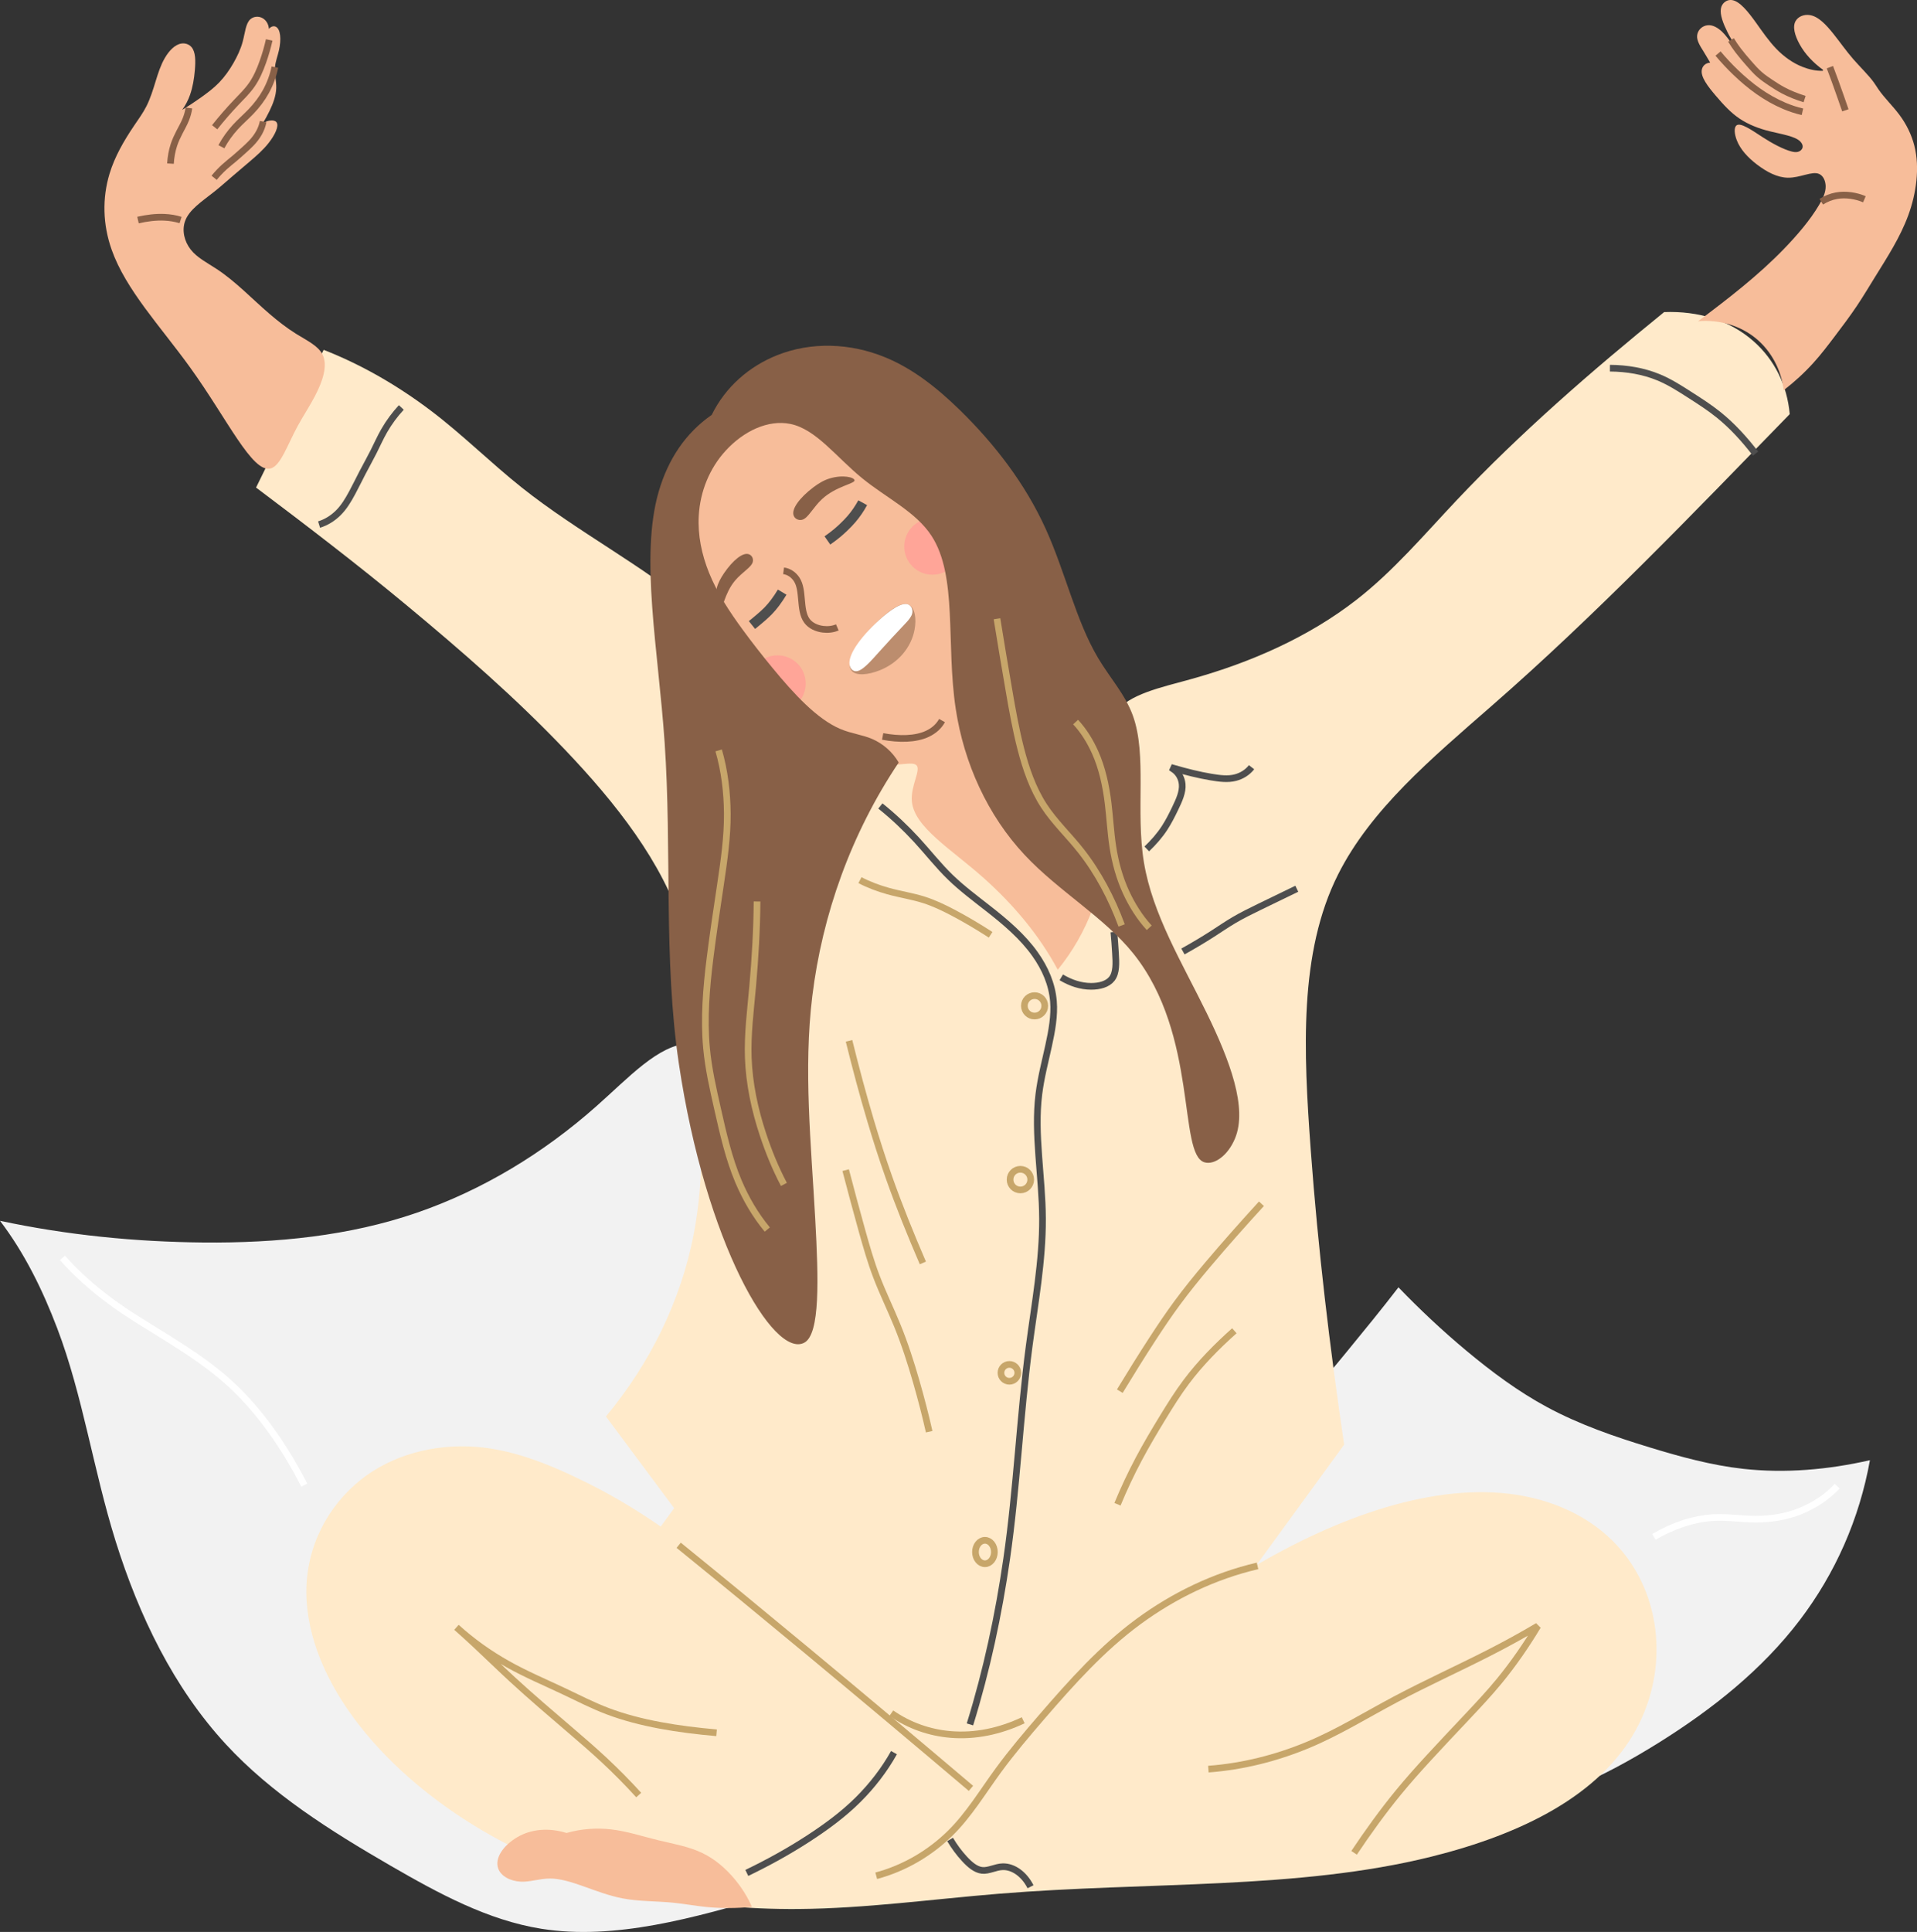 <?xml version="1.0" encoding="UTF-8"?><svg xmlns="http://www.w3.org/2000/svg" xmlns:xlink="http://www.w3.org/1999/xlink" height="2313.5" preserveAspectRatio="xMidYMid meet" version="1.0" viewBox="0.0 0.0 2296.1 2313.5" width="2296.1" zoomAndPan="magnify"><rect x="0.0" y="0.0" width="2296.1" height="2313.5" fill="#333333" stroke="none"/><defs><clipPath id="a"><path d="M 0 1249 L 1429 1249 L 1429 2313.52 L 0 2313.52 Z M 0 1249"/></clipPath><clipPath id="b"><path d="M 2032 0 L 2296.148 0 L 2296.148 468 L 2032 468 Z M 2032 0"/></clipPath></defs><g><g id="change1_1"><path d="M 1371.707 1737.609 C 1423.418 1746.68 1474.602 1737.328 1516.633 1712.32 C 1554.102 1690.02 1583.688 1654.641 1613.023 1618.809 C 1633.949 1593.262 1654.891 1567.75 1675.02 1541.562 C 1700.715 1568.25 1727.676 1593.539 1756.062 1617.219 C 1786.609 1642.691 1818.473 1666.441 1853.223 1685.121 C 1891.766 1705.852 1933.59 1720.34 1975.996 1733.27 C 2012.902 1744.531 2050 1754.719 2088.023 1758.922 C 2137.996 1764.441 2189.316 1760.07 2239.719 1748.57 C 2227.023 1819.262 2198.098 1884.25 2155.871 1939.852 C 2110.844 1999.102 2051.445 2046.492 1986.863 2086.82 C 1920.812 2128.082 1850.68 2160.91 1776.371 2172.82 C 1699.191 2185.191 1620.293 2174.832 1552.398 2140.059 C 1477.293 2101.59 1419.691 2035.262 1387.91 1955.539 C 1360.777 1887.488 1353.84 1812.281 1371.707 1737.609" fill="#f2f2f2"/></g><g clip-path="url(#a)" id="change1_2"><path d="M 467.641 2234.051 C 395.473 2192.281 325.164 2147.949 270.473 2088.66 C 208.234 2021.191 166.668 1935.602 138.441 1845.391 C 111.77 1760.148 99.219 1671.262 68.562 1590.68 C 51.156 1544.922 29.543 1500.699 0 1461.898 C 80.406 1479.031 161.988 1487.129 243.672 1487.871 C 331.188 1488.672 418.301 1480.129 499.086 1452.301 C 577.734 1425.211 650.445 1381.172 713.793 1325.16 C 753.27 1290.262 788.371 1251.199 825.258 1249.488 C 884.48 1246.738 943.18 1342.309 1025.969 1415.398 C 1092.281 1473.941 1172.719 1516.57 1240.602 1574.039 C 1314.801 1636.871 1374.102 1716.012 1404.602 1805.969 C 1428.91 1877.66 1436.301 1955.449 1420.09 2032.449 C 1353.66 2086.941 1281.559 2133.012 1204.281 2169.43 C 1115.59 2211.219 1021.48 2240.75 926.496 2268.82 C 831.164 2296.988 735.844 2323.641 648.465 2309.699 C 584.566 2299.5 525.82 2267.719 467.641 2234.051" fill="#f2f2f2"/></g><g id="change2_2"><path d="M 1032.512 459.328 C 1004.012 452.855 975.863 445.98 948.969 449.531 C 919.477 453.426 892.32 469.73 869.977 491.559 C 848.707 512.352 832.352 537.742 824.148 565.961 C 815.176 596.84 816.027 630.27 820.445 663.555 C 824 690.352 829.754 716.82 836.34 743.172 C 843.848 773.223 852.176 803.047 862.602 832.148 C 872.324 859.301 883.691 885.848 897.141 911.34 C 909.711 935.172 924.023 958.074 937.852 981.277 C 951.613 1004.363 964.867 1027.734 979.91 1049.984 C 997.82 1076.465 1018.363 1101.293 1037.402 1127.164 C 1054.504 1150.398 1070.492 1174.418 1087.012 1198.078 C 1102.504 1220.238 1118.473 1241.758 1138.48 1258.637 C 1157.484 1274.668 1179.539 1286.238 1201.734 1285.188 C 1231.891 1283.77 1260.484 1258.816 1288.453 1231.867 C 1312.09 1209.098 1334.605 1185.539 1347.297 1157.262 C 1360.945 1126.887 1363.328 1091.863 1361.449 1056.664 C 1359.754 1024.824 1354.492 993.215 1352.488 961.297 C 1350.461 928.996 1352.109 896.434 1340.082 869.898 C 1327.914 843.078 1301.914 822.777 1284.121 796.746 C 1265.355 769.27 1255.594 735.633 1244.066 702.762 C 1232.129 668.746 1218.129 635.574 1198.777 605.914 C 1181.891 579.996 1160.512 557.195 1139.414 534.031 C 1115.141 507.379 1090.062 480.547 1065.871 468.996 C 1054.652 463.648 1043.684 461.711 1032.512 459.328" fill="#f7bd9a"/></g><g id="change3_1"><path d="M 897.52 818.531 C 897.492 799.84 912.562 784.73 931.297 784.762 C 949.977 784.781 965.066 799.852 965.066 818.531 C 965.066 837.211 949.977 852.281 931.297 852.301 C 912.562 852.32 897.492 837.219 897.52 818.531" fill="#ffa598"/></g><g id="change3_2"><path d="M 1083.082 654.445 C 1083.062 635.75 1098.133 620.652 1116.855 620.672 C 1135.543 620.691 1150.633 635.762 1150.633 654.445 C 1150.633 673.121 1135.543 688.199 1116.855 688.219 C 1098.133 688.242 1083.062 673.129 1083.082 654.445" fill="#ffa598"/></g><g id="change4_1"><path d="M 834.434 731.246 C 769.918 677.023 692.062 637.148 625.16 584.004 C 587.82 554.336 553.926 520.367 515.949 491.684 C 476.797 462.105 433.863 437 387.664 418.93 L 306.695 583.836 C 367.574 629.652 428.066 675.867 486.699 724.527 C 552.766 779.355 617.289 835.473 676.266 897.309 C 737.977 962 793.504 1032.645 817.594 1109.605 C 833.227 1159.535 835.281 1211.676 837.672 1264.305 C 840.977 1337.195 844.344 1409.773 830.676 1479.254 C 815.203 1557.922 778.945 1632.141 725.75 1696.211 L 807.484 1806.023 L 791.402 1828.062 C 763.828 1808.961 735.223 1791.723 705.301 1776.754 C 658.367 1753.273 610.316 1733.582 560.648 1732.051 C 510.582 1730.523 461.105 1745.801 425.051 1777.961 C 386.656 1812.203 363.898 1861.73 367.273 1917.09 C 373.773 2023.73 470.48 2136.332 603.09 2206.129 C 710.172 2262.488 831.965 2287.09 956.961 2286.02 C 1036.445 2285.332 1115.867 2274.34 1195.766 2267.789 C 1375.086 2253.102 1554.801 2263.109 1714.68 2223.27 C 1823.242 2196.219 1917.039 2149.602 1959.832 2070.672 C 1995.59 2004.723 1991.895 1923.43 1948.629 1864.902 C 1920.512 1826.863 1877.191 1801.543 1825.426 1791.562 C 1730.449 1773.242 1614.836 1809.934 1504.891 1874.203 L 1609.969 1729.934 C 1592.637 1612.711 1578.668 1495.523 1569.988 1377.555 C 1561.281 1258.895 1555.602 1140.766 1602.695 1047.164 C 1641.82 969.363 1714.258 908.527 1786.262 845.637 C 1911.672 736.125 2027.285 615.488 2143.66 495.93 C 2140.559 460.977 2125.199 430.609 2100.445 408.738 C 2072.094 383.672 2034.348 372.164 1993.238 373.715 C 1906.164 444.352 1820.207 519.117 1745.176 598.539 C 1705.473 640.582 1668.98 683.836 1624.582 718.359 C 1567.371 762.824 1498.5 793.258 1426.43 813.285 C 1389.578 823.543 1352.637 831.027 1335.316 853.633 C 1310.785 885.672 1329.148 947.246 1325.613 1008.305 C 1322.457 1062.715 1303.094 1116.965 1266.926 1161.242 C 1244.547 1119.484 1213.484 1083.004 1178.887 1052.004 C 1139.926 1017.094 1095.156 990.895 1092.215 959.832 C 1090.477 941.312 1102.977 922.824 1097.945 916.68 C 1093.137 910.801 1073.355 918.652 1051.547 915.195 C 991.09 905.594 923.789 806.34 834.434 731.246" fill="#ffeaca"/></g><path d="M 12711.484 11431.606 C 12824.688 11363.911 12946.094 11323.989 13068.789 11323.794 C 13169.883 11323.598 13266.211 11349.302 13317.188 11414.419 C 13373.398 11486.294 13368.203 11601.606 13360.781 11720.513 C 13355.508 11805.513 13350.117 11890.2 13341.484 11975.005" fill="none" stroke="#4e4e4e" stroke-width="80" transform="matrix(.1 0 0 -.1 0 2313.52)"/><g id="change5_1"><path d="M 852.457 496.793 C 820.977 518.723 800.273 549.941 789.031 588.453 C 766.234 666.566 788.496 778.227 796.082 889.277 C 804.902 1018.449 794.484 1148.395 813.082 1273.574 C 845.031 1488.652 926.809 1627.781 963.449 1607.801 C 982.465 1597.422 980.379 1531.352 976.477 1460.254 C 971.543 1370.273 962.211 1280.453 972.926 1193.023 C 984.914 1095.164 1019.387 998.203 1076.426 913.078 C 1068.965 900.344 1057.746 890.645 1044.898 885.012 C 1033.137 879.848 1019.855 878.574 1006.578 872.957 C 978.664 861.156 950.98 831.059 925.074 799.594 C 912.832 784.734 900.965 769.594 889.582 754.055 C 873.754 732.461 859.086 710.25 849.277 685.938 C 840.445 664.055 835.652 640.805 836.934 617.766 C 838.559 588.508 849.855 560.785 869.133 539.719 C 890.625 516.223 919.996 502.191 946.777 507.684 C 977.469 513.969 1001.438 547.254 1032.887 572.855 C 1061.926 596.488 1096.977 612.848 1115.746 641.691 C 1147.086 689.875 1132.996 770.75 1144.668 848.398 C 1154.465 913.66 1182.812 976.402 1227.504 1024.012 C 1268.453 1067.637 1322.781 1098.496 1357.645 1142.109 C 1435.586 1239.602 1410.723 1382.375 1442.68 1391.863 C 1454.293 1395.324 1470.672 1383.992 1479.27 1363.234 C 1494.367 1326.793 1473.254 1270.223 1445.332 1213.113 C 1415.816 1152.723 1380.371 1094.848 1370.148 1032.691 C 1359.973 970.945 1374.156 904.152 1356.852 856.785 C 1347.586 831.41 1329.477 811.816 1315.41 788.215 C 1288.598 743.246 1276.176 685.355 1252.332 632.93 C 1228.039 579.57 1191.777 532.125 1149.578 490.941 C 1122.586 464.605 1093.387 441.414 1059.996 427.77 C 1018.066 410.629 971.367 409.109 930.547 425.465 C 897.578 438.691 869.188 462.879 852.457 496.793" fill="#886047"/></g><g id="change2_3"><path d="M 324.09 560.992 C 302.09 566.652 272.703 502.41 227.66 439.957 C 192.461 391.16 150.715 347.117 133.715 298.977 C 122.988 268.617 122.402 237.16 131.18 208.105 C 137.375 187.613 148.336 168.625 160.695 150.367 C 165.855 142.738 171.289 135.309 175.402 127.172 C 180.156 117.77 183.281 107.469 186.438 97.219 C 189.41 87.551 192.449 78.02 197.395 69.504 C 202.602 60.539 209.688 53.277 217.262 52.137 C 221.863 51.445 226.359 52.98 229.344 56.387 C 234.375 62.145 234.34 72.91 233.398 84.031 C 232.539 94.277 230.867 104.285 227.574 113.73 C 225.34 120.137 222.168 126.074 218.242 131.578 C 225.848 126.891 233.316 122.008 240.586 116.828 C 248.355 111.281 255.992 105.566 262.539 98.754 C 269.176 91.844 274.766 83.945 279.57 75.57 C 284.285 67.367 288.32 58.738 290.742 49.699 C 293.621 38.934 294.258 27.953 299.938 23 C 303.512 19.875 308.691 19.215 313.074 21.043 C 318.012 23.113 321.695 28.195 322.086 34.613 C 324.469 31.781 327.66 30.715 330.297 31.98 C 336.039 34.766 337.152 46.957 334.055 60.539 C 332.539 67.184 329.965 73.617 329.387 80.258 C 328.664 88.52 331.113 97.051 330.863 105.496 C 330.582 114.828 327.117 124.004 322.828 132.844 C 320.348 137.953 317.645 142.965 314.559 147.766 C 317.898 145.613 321.57 144.289 325.082 144.203 C 327.547 144.148 329.953 144.711 331.18 146.359 C 334.398 150.68 329.695 161.234 321.512 171.539 C 315.176 179.52 307.453 186.332 299.527 193.074 C 292.418 199.125 285.293 205.137 278.203 211.219 C 271.07 217.312 264.102 223.605 256.773 229.43 C 242.027 241.156 226.406 251.094 221.605 264.984 C 217.77 276.09 220.699 288.941 228.391 298.797 C 236.004 308.562 248.133 314.66 259.598 322.188 C 270.977 329.664 281.441 338.543 291.641 347.68 C 302.145 357.109 312.344 366.891 323.047 376.055 C 333.062 384.641 343.461 392.777 354.617 399.715 C 367.375 407.656 380.902 413.906 386.199 424.363 C 392.895 437.566 386.625 456.398 377.078 474.586 C 370.809 486.535 363.309 497.793 356.812 509.688 C 344.094 532.957 336.188 557.867 324.09 560.992" fill="#f7bd9a"/></g><g clip-path="url(#b)" id="change2_1"><path d="M 2033.941 384.637 C 2070.262 357.414 2105.762 330.02 2136.531 298.27 C 2152.527 281.777 2168.227 263.426 2178.855 245.359 C 2183.312 237.766 2186.859 230.441 2186.691 222.961 C 2186.562 216.602 2183.895 210.668 2179.055 208.383 C 2170.652 204.426 2156.402 213.012 2141.555 212.812 C 2128.695 212.656 2116.023 205.828 2104.555 197.113 C 2093.809 188.953 2084.543 179.102 2080.227 167.906 C 2077.273 160.254 2076.75 152.648 2079.887 150.176 C 2084.598 146.457 2097.09 155.047 2111.48 164.457 C 2122.508 171.652 2136.09 178.906 2145.801 181.387 C 2148.68 182.125 2151.164 182.438 2153.594 181.801 C 2156.273 181.09 2158.461 179.133 2159.016 176.746 C 2159.582 174.277 2158.504 171.523 2156.035 169.184 C 2149.562 163.023 2134.543 160.863 2119.672 157.188 C 2106.781 153.996 2094.305 149.254 2083.504 142 C 2072.832 134.836 2063.961 125.012 2055.402 114.992 C 2045.48 103.383 2036.695 92.043 2038.398 83.398 C 2039.32 78.656 2043.098 75.379 2048.391 74.996 C 2045.582 70.469 2043.082 65.754 2040.203 61.258 C 2036.156 54.883 2032.309 48.668 2032.734 42.863 C 2033.219 36.133 2038.754 30.711 2045.75 30.172 C 2051.516 29.746 2057.461 33.125 2062.555 37.922 C 2067.281 42.352 2070.875 47.898 2074.988 53.125 C 2079.332 58.629 2083.902 64.039 2089.027 68.879 C 2081.477 59.168 2074.465 49.277 2069.016 38.336 C 2063.977 28.215 2059.918 17.695 2061.223 10.273 C 2061.762 7.152 2063.211 4.711 2065.281 2.906 C 2067.852 0.664 2071.285 -0.5 2075.004 0.184 C 2084.043 1.844 2093.867 14.02 2103.262 27.164 C 2111.039 38.062 2118.562 49.094 2127.73 58.586 C 2136.672 67.828 2147.418 75.578 2159.043 80.105 C 2166.762 83.113 2174.855 85.016 2183.258 84.816 L 2183.652 83.711 C 2171.871 75.137 2162.051 64.961 2155.395 52.797 C 2149.801 42.562 2146.652 31.934 2150.852 24.949 C 2154.004 19.742 2160.633 17.043 2167.543 18.039 C 2177.906 19.527 2187.285 29.605 2196.215 40.816 C 2204.062 50.652 2211.23 60.988 2219.465 70.48 C 2228.062 80.43 2238.086 89.898 2244.387 98.684 C 2246.457 101.566 2248.121 104.359 2250.051 107.145 C 2257.203 117.488 2267.18 126.914 2275.172 137.672 C 2283.363 148.699 2289.52 161.148 2292.898 174.336 C 2296.363 187.918 2296.844 202.195 2295.383 216.359 C 2293.922 230.453 2290.602 244.309 2285.719 257.633 C 2280.863 270.891 2274.531 283.578 2267.523 295.914 C 2260.68 307.992 2253.242 319.715 2245.918 331.539 C 2238.793 343.078 2231.84 354.719 2224.305 365.988 C 2215.871 378.562 2206.762 390.684 2197.59 402.773 C 2189.375 413.605 2181.184 424.422 2172.07 434.469 C 2161.27 446.406 2149.293 457.363 2136.461 467.27 C 2134.969 455.035 2131.293 443.383 2125.559 432.723 C 2119.883 422.176 2112.332 412.766 2103.094 405.203 C 2093.84 397.609 2083.094 392.016 2071.582 388.512 C 2059.504 384.848 2046.801 383.586 2033.941 384.637" fill="#f7bd9a"/></g><g id="change2_4"><path d="M 900.582 2283.52 C 895.496 2271.629 888.594 2260.781 880.5 2250.922 C 869.398 2237.391 856 2225.949 840.516 2218.629 C 824.5 2211.059 806.445 2208.031 788.609 2203.699 C 769.535 2199.059 750.883 2192.801 731.746 2190.66 C 714.059 2188.691 696.027 2189.988 678.598 2194.969 C 657.371 2188.469 636.422 2190.078 619.43 2200.109 C 602.84 2209.91 592.379 2225 596.672 2237.359 C 599.887 2246.629 611.105 2252.672 623.84 2253.289 C 634.934 2253.832 646.188 2249.52 658.82 2249.52 C 683.863 2249.531 713.594 2267.172 745.719 2273.309 C 765.414 2277.082 786.113 2276.441 806.547 2278.5 C 819.828 2279.832 832.965 2282.34 846.277 2283.629 C 864.203 2285.379 882.453 2285.199 900.582 2283.52" fill="#f7bd9a"/></g><g id="change5_2"><path d="M 897.062 663.734 C 889.742 660.945 877.512 671.227 867.121 686.504 C 863.293 692.129 860.039 698.102 858.438 704.449 C 854.648 719.484 858.484 731.527 861.758 731.609 C 865.512 731.699 867.137 710.969 880.527 695.102 C 884.414 690.5 889.168 686.523 893.863 682.457 C 897.668 679.164 901.266 675.887 901.809 672.129 C 902.32 668.578 900.461 664.988 897.062 663.734" fill="#886047"/></g><g id="change5_3"><path d="M 950.77 617.766 C 947.305 609.863 957.949 595.832 974.191 583.562 C 980.172 579.043 986.566 575.133 993.469 573.023 C 1009.801 568.035 1023.27 571.602 1023.531 575.199 C 1023.84 579.32 1001.109 582.246 984.387 597.848 C 979.527 602.375 975.426 607.828 971.199 613.215 C 967.781 617.582 964.383 621.727 960.27 622.531 C 956.395 623.281 952.34 621.438 950.77 617.766" fill="#886047"/></g><path d="M 9006.68 15650.708 C 9045.547 15681.919 9083.945 15713.481 9121.484 15746.216 C 9149.141 15770.317 9176.367 15794.888 9201.836 15821.098 C 9231.094 15851.294 9258.125 15883.598 9283.438 15917.192 C 9314.102 15957.895 9342.344 16000.513 9368.633 16044.302" fill="none" stroke="#4e4e4e" stroke-width="120" transform="matrix(.1 0 0 -.1 0 2313.52)"/><path d="M 9438.346 15869.882 C 9477.081 15897.008 9514.924 15925.213 9551.055 15955.39 C 9576.953 15977.084 9602.032 15999.782 9626.404 16023.187 C 9656.879 16052.285 9686.312 16082.499 9713.773 16114.5 C 9738.034 16142.816 9760.732 16172.584 9781.867 16203.394 C 9803.226 16234.613 9822.947 16266.799 9841.031 16299.991" fill="none" stroke="#4e4e4e" stroke-width="114.309" transform="matrix(.105 0 0 -.105 0 2313.52)"/><path d="M 9385.471 16299.981 C 9453.261 16290.782 9508.537 16248.915 9542.764 16196.094 C 9585.059 16130.994 9592.115 16043.011 9600.029 15955.613 C 9608.722 15859.794 9616.713 15766.003 9665.558 15700.318 C 9708.204 15642.898 9780.477 15609.412 9857.701 15600.017 C 9914.771 15593.195 9973.985 15598.497 10028.989 15622.198" fill="none" stroke="#886047" stroke-width="79.836" transform="matrix(.1 0 0 -.1 0 2313.52)"/><g id="change6_1"><path d="M 1088.809 724.281 C 1080.219 720.031 1066.289 729.98 1052.648 742.871 C 1026.359 767.73 1011.309 793.371 1020.289 803.441 C 1025.738 809.551 1039.762 808.121 1053.25 802.871 C 1075.441 794.219 1091.461 775.68 1095.461 753.82 C 1097.879 740.641 1095.801 728.18 1088.809 724.281" fill="#bc8d6e"/></g><g id="change7_1"><path d="M 1091.559 737.371 C 1092.441 735.57 1092.891 733.801 1092.859 732 C 1092.801 728.441 1090.969 725.141 1087.77 723.879 C 1080.012 720.852 1066.328 730.41 1052.648 742.871 C 1030.07 763.441 1013.84 786.129 1018.059 798.051 C 1019.16 801.16 1021.461 803.391 1024.422 803.77 C 1032.02 804.719 1042.469 792.301 1054.281 779.199 C 1063.84 768.59 1073.5 758.09 1083.359 747.75 C 1086.559 744.391 1089.801 740.891 1091.559 737.371" fill="#fff"/></g><path d="M 10572.109 14316.411 C 10770.391 14278.989 10966.992 14281.411 11109.492 14348.598 C 11183.984 14383.911 11243.711 14435.395 11283.203 14506.411" fill="none" stroke="#886047" stroke-width="80" transform="matrix(.1 0 0 -.1 0 2313.52)"/><path d="M 8607.891 14149.184 C 8679.062 13901.997 8709.57 13646.294 8711.328 13391.802 C 8713.242 13111.684 8672.5 12831.098 8630.898 12550.903 C 8586.758 12253.794 8541.211 11957.192 8504.062 11659.419 C 8459.258 11299.809 8429.844 10936.684 8462.305 10585.981 C 8485.195 10338.716 8540.195 10098.091 8594.805 9856.294 C 8661.836 9559.614 8728.789 9262.7 8844.336 8989.419 C 8932.266 8781.489 9045.703 8586.098 9190.195 8411.489" fill="none" stroke="#c7a66a" stroke-width="80" transform="matrix(.1 0 0 -.1 0 2313.52)"/><path d="M 9067.617 12340.083 C 9064.883 12001.489 9045.117 11662.895 9015.352 11326.216 C 8990.039 11039.419 8952.383 10754.614 8962.461 10470.513 C 8973.516 10158.403 9039.414 9848.989 9138.633 9549.419 C 9206.523 9344.419 9288.203 9143.794 9389.414 8951.919" fill="none" stroke="#c7a66a" stroke-width="80" transform="matrix(.1 0 0 -.1 0 2313.52)"/><path d="M 11941.484 15725.786 C 11987.383 15437.505 12036.797 15149.692 12086.016 14862.114 C 12125.703 14630.005 12167.383 14398.716 12225.703 14171.489 C 12288.086 13928.286 12370.508 13690.513 12503.789 13485.395 C 12629.219 13292.505 12800.508 13132.309 12946.094 12947.309 C 13152.617 12684.888 13315.195 12376.802 13434.492 12053.013" fill="none" stroke="#c7a66a" stroke-width="80" transform="matrix(.1 0 0 -.1 0 2313.52)"/><path d="M 12883.008 14488.598 C 12981.992 14382.309 13056.992 14258.716 13116.289 14127.309 C 13201.406 13938.403 13246.602 13727.388 13272.617 13515.903 C 13293.984 13342.114 13302.695 13166.997 13329.219 12994.302 C 13358.281 12805.395 13409.102 12619.614 13488.906 12447.388 C 13559.609 12295.005 13649.883 12150.708 13764.688 12024.888" fill="none" stroke="#c7a66a" stroke-width="80" transform="matrix(.1 0 0 -.1 0 2313.52)"/><path d="M 3412.214 15047.897 C 3490.133 15071.91 3558.865 15115.69 3615.417 15170.989 C 3678.129 15232.413 3724.519 15310.193 3767.394 15389.992 C 3804.805 15459.595 3839.223 15530.798 3875.66 15600.991 C 3914.602 15675.988 3956.364 15749.592 3994.332 15825.006 C 4032.822 15901.499 4067.449 15979.906 4110.045 16053.684 C 4160.89 16141.905 4222.07 16224.488 4291.811 16300.006" fill="none" stroke="#4e4e4e" stroke-width="71.272" transform="matrix(.112 0 0 -.112 0 2313.52)"/><path d="M 10544.883 13483.716 C 10699.805 13359.888 10843.984 13223.598 10977.891 13078.208 C 11114.688 12929.614 11238.984 12769.184 11383.281 12629.614 C 11522.5 12495.083 11678.789 12378.481 11832.383 12258.403 C 12044.414 12092.7 12248.789 11919.302 12397.695 11708.911 C 12516.992 11540.513 12601.719 11350.317 12618.086 11141.098 C 12644.609 10804.614 12491.719 10425.591 12442.891 10031.216 C 12383.516 9549.888 12484.492 9044.809 12486.719 8541.411 C 12488.906 8035.512 12395.195 7529.887 12327.695 7020.981 C 12215.117 6171.919 12179.688 5313.794 12057.891 4470.708 C 11960.781 3798.794 11818.906 3134.302 11617.617 2485.708" fill="none" stroke="#4e4e4e" stroke-width="80" transform="matrix(.1 0 0 -.1 0 2313.52)"/><path d="M 8944.961 707.192 C 9197.109 828.598 9441.719 963.091 9675.859 1114.888 C 9890.898 1254.419 10098.086 1405.395 10278.203 1584.692 C 10445.508 1751.216 10591.289 1939.419 10707.891 2147.505" fill="none" stroke="#4e4e4e" stroke-width="80" transform="matrix(.1 0 0 -.1 0 2313.52)"/><path d="M 11379.883 1107.817 C 11429.414 1023.989 11486.719 946.411 11551.797 875.708 C 11615.703 806.411 11685.703 745.786 11763.086 737.505 C 11842.109 729.106 11924.492 779.497 12010.703 781.489 C 12138.984 784.497 12267.109 690.981 12343.203 541.489" fill="none" stroke="#4e4e4e" stroke-width="80" transform="matrix(.1 0 0 -.1 0 2313.52)"/><path d="M 14168.789 11741.294 C 14289.805 11808.403 14408.906 11879.106 14525 11953.716 C 14610 12008.403 14693.008 12065.591 14779.883 12116.802 C 14877.695 12174.419 14980 12224.497 15082.5 12274.419 C 15232.305 12347.388 15382.305 12420.083 15532.5 12492.583" fill="none" stroke="#4e4e4e" stroke-width="80" transform="matrix(.1 0 0 -.1 0 2313.52)"/><path d="M 14990.586 13948.013 C 14940.703 13884.106 14871.406 13842.583 14796.719 13823.208 C 14706.211 13799.614 14606.406 13813.208 14506.992 13829.692 C 14355.391 13854.888 14206.602 13893.013 14057.305 13935.903 L 14052.891 13926.294 C 14117.109 13883.403 14153.086 13816.098 14159.688 13744.497 C 14168.398 13650.513 14122.188 13551.216 14074.297 13451.684 C 14036.602 13373.208 13997.305 13295.786 13950.195 13223.013 C 13890.117 13130.005 13816.406 13046.802 13735.508 12969.419" fill="none" stroke="#4e4e4e" stroke-width="80" transform="matrix(.1 0 0 -.1 0 2313.52)"/><path d="M 14948.009 14516.388 C 15105.194 14515.387 15259.801 14489.29 15399.69 14431.514 C 15503.803 14388.485 15599.207 14327.007 15695.187 14265.407 C 15784.704 14207.995 15873.797 14150.795 15956.79 14084.006 C 16084.389 13981.289 16197.514 13856.602 16299.989 13723.298" fill="none" stroke="#4e4e4e" stroke-width="62.146" transform="matrix(.129 0 0 -.129 0 2313.52)"/><path d="M 10300.195 12595.513 C 10407.5 12539.184 10521.484 12497.309 10637.383 12464.809 C 10780 12424.888 10927.812 12403.716 11067.812 12358.794 C 11185.781 12320.981 11298.594 12267.7 11409.297 12209.497 C 11564.883 12127.7 11716.914 12037.192 11865.391 11941.216" fill="none" stroke="#c7a66a" stroke-width="80" transform="matrix(.1 0 0 -.1 0 2313.52)"/><path d="M 8129.102 4630.903 C 8639.062 4216.489 9146.562 3799.106 9652.266 3379.419 C 10314.297 2829.809 10973.203 2276.216 11629.688 1719.809" fill="none" stroke="#c7a66a" stroke-width="80" transform="matrix(.1 0 0 -.1 0 2313.52)"/><path d="M 15061.914 4383.794 C 14540.586 4262.114 14059.492 4027.7 13637.383 3718.091 C 13203.203 3399.692 12836.602 2990.591 12477.305 2574.614 C 12297.383 2366.216 12119.102 2156.216 11956.992 1934.497 C 11768.203 1676.294 11603.281 1400.981 11381.484 1183.091 C 11139.805 945.591 10835.781 764.692 10495.117 673.208" fill="none" stroke="#c7a66a" stroke-width="80" transform="matrix(.1 0 0 -.1 0 2313.52)"/><path d="M 10676.016 2620.005 C 10890.117 2470.903 11133.281 2386.489 11384.609 2365.2 C 11678.594 2340.395 11975.703 2402.817 12255.586 2535.083" fill="none" stroke="#c7a66a" stroke-width="80" transform="matrix(.1 0 0 -.1 0 2313.52)"/><path d="M 7650.156 1639.809 C 7517.422 1785.903 7378.516 1925.981 7234.492 2060.591 C 7104.805 2181.684 6970.078 2297.387 6835.234 2413.091 C 6598.242 2616.216 6359.688 2818.598 6132.227 3028.481 C 5985.625 3163.716 5843.984 3302.505 5698.789 3437.895 C 5622.578 3508.911 5545.703 3579.106 5467.461 3647.895 C 5655.273 3477.583 5861.953 3330.903 6081.445 3207.583 C 6297.383 3086.411 6526.992 2989.614 6752.227 2883.286 C 6926.328 2801.098 7094.414 2713.598 7279.727 2643.403 C 7667.109 2496.684 8127.266 2425.005 8582.812 2385.317" fill="none" stroke="#c7a66a" stroke-width="80" transform="matrix(.1 0 0 -.1 0 2313.52)"/><path d="M 12808.385 1725.917 C 13172.986 1753.008 13527.696 1842.866 13860.415 1980.841 C 14182.69 2114.542 14482.905 2301.324 14794.495 2466.494 C 15119.114 2638.593 15455.211 2790.596 15782.105 2957.283 C 15957.788 3046.934 16130.507 3141.514 16299.985 3242.195 C 16177.314 3038.386 16041.993 2841.954 15892.402 2659.653 C 15784.483 2528.192 15668.292 2404.556 15551.687 2280.781 C 15414.987 2135.809 15277.908 1991.251 15143.207 1844.521 C 15033.289 1724.676 14925.301 1603.797 14821.897 1477.644 C 14655.59 1274.766 14500.208 1059.031 14352.892 838.885" fill="none" stroke="#c7a66a" stroke-width="70.59" transform="matrix(.113 0 0 -.113 0 2313.52)"/><path d="M 1688.426 16300.007 C 1683.944 16265.199 1674.165 16231.613 1661.36 16199.192 C 1645.789 16159.814 1624.165 16122.707 1604.549 16084.494 C 1585.486 16047.503 1567.704 16009.988 1554.723 15970.611 C 1537.116 15917.089 1527.075 15860.307 1523.67 15802.886" fill="none" stroke="#886047" stroke-width="59.604" transform="matrix(.134 0 0 -.134 0 2313.52)"/><path d="M 2319.674 16299.995 C 2305.338 16235.608 2286.861 16172.405 2264.863 16110.412 C 2239.909 16040.11 2210.391 15971.498 2168.311 15911.59 C 2130.09 15857.089 2081.645 15810.306 2035.003 15761.213 C 1970.362 15693.108 1908.313 15621.708 1849.644 15547.801" fill="none" stroke="#886047" stroke-width="57.684" transform="matrix(.139 0 0 -.139 0 2313.52)"/><path d="M 2403.116 16300.011 C 2387.955 16224.409 2360.638 16152.412 2324.139 16085.907 C 2289.842 16023.406 2245.82 15966.397 2196.534 15914.309 C 2151.683 15866.997 2101.625 15824.605 2057.86 15776.493 C 2010.691 15724.49 1968.7 15667.109 1935.548 15604.408" fill="none" stroke="#886047" stroke-width="58.582" transform="matrix(.137 0 0 -.137 0 2313.52)"/><path d="M 2369.852 16299.987 C 2363.074 16265.394 2350.604 16232.386 2334.056 16201.813 C 2315.454 16167.396 2291.13 16136.207 2264.049 16107.512 C 2241.632 16083.687 2217.338 16061.799 2192.956 16039.794 C 2166.168 16015.705 2139.439 15991.499 2111.888 15968.29 C 2081.784 15942.998 2050.712 15918.792 2021.606 15892.503 C 1988.187 15862.194 1956.91 15829.391 1928.361 15794.212" fill="none" stroke="#886047" stroke-width="60.09" transform="matrix(.133 0 0 -.133 0 2313.52)"/><path d="M 1716.581 16270.014 C 1666.883 16285.887 1615.664 16293.807 1563.419 16296.199 C 1480.766 16299.988 1395.535 16288.993 1311.702 16270.014" fill="none" stroke="#886047" stroke-width="63.612" transform="matrix(.126 0 0 -.126 0 2313.52)"/><path d="M 14915.796 16300.003 C 14934.904 16268.605 14955.612 16238.3 14977.807 16209.006 C 15007.101 16170.396 15038.893 16133.694 15070.909 16097.105 C 15100.006 16063.798 15129.301 16030.8 15162.299 16001.899 C 15193.108 15974.99 15227.088 15951.897 15261.405 15929.197 C 15294.796 15907.114 15328.411 15885.396 15363.906 15866.399 C 15422.102 15835.197 15485.6 15810.814 15550.109 15790.302" fill="none" stroke="#886047" stroke-width="57.466" transform="matrix(.139 0 0 -.139 0 2313.52)"/><path d="M 14911.409 16300.001 C 14960.19 16241.996 15011.696 16186.489 15066.494 16134.189 C 15127.109 16076.411 15190.789 16022.096 15259.095 15973.91 C 15330.806 15923.397 15407.398 15879.412 15487.793 15845.613 C 15538.504 15824.302 15590.492 15806.707 15644.212 15794.703" fill="none" stroke="#886047" stroke-width="58.118" transform="matrix(.138 0 0 -.138 0 2313.52)"/><path d="M 15998.293 16299.995 C 16014.104 16258.395 16029.486 16216.708 16044.697 16174.792 C 16075.004 16091.19 16104.396 16006.988 16133.503 15922.7" fill="none" stroke="#886047" stroke-width="58.556" transform="matrix(.137 0 0 -.137 0 2313.52)"/><path d="M 15922.693 15123.704 C 15963.71 15149.513 16008.308 15167.591 16054.897 15176.091 C 16096.994 15183.907 16140.2 15183.595 16182.808 15177.711 C 16223.001 15172.111 16262.312 15161.31 16300.004 15145.392" fill="none" stroke="#886047" stroke-width="58.214" transform="matrix(.137 0 0 -.137 0 2313.52)"/><path d="M 12269.414 11090.395 C 12269.297 11158.091 12323.906 11212.7 12391.719 11212.7 C 12459.297 11212.583 12513.906 11158.091 12513.906 11090.395 C 12513.906 11022.817 12459.297 10968.286 12391.719 10968.208 C 12323.906 10968.091 12269.297 11022.817 12269.414 11090.395 Z M 12269.414 11090.395" fill="none" stroke="#c7a66a" stroke-width="80" transform="matrix(.1 0 0 -.1 0 2313.52)"/><path d="M 12098.203 9009.419 C 12098.086 9077.895 12153.281 9133.208 12221.914 9133.091 C 12290.312 9133.013 12345.508 9077.817 12345.508 9009.419 C 12345.508 8940.981 12290.312 8885.903 12221.914 8885.786 C 12153.281 8885.708 12098.086 8940.981 12098.203 9009.419 Z M 12098.203 9009.419" fill="none" stroke="#c7a66a" stroke-width="80" transform="matrix(.1 0 0 -.1 0 2313.52)"/><path d="M 11988.984 6695.708 C 11988.984 6751.489 12033.984 6796.606 12090 6796.606 C 12145.781 6796.489 12190.898 6751.489 12190.898 6695.708 C 12190.898 6639.809 12145.781 6594.809 12090 6594.692 C 12033.984 6594.692 11988.984 6639.809 11988.984 6695.708 Z M 11988.984 6695.708" fill="none" stroke="#c7a66a" stroke-width="80" transform="matrix(.1 0 0 -.1 0 2313.52)"/><path d="M 11683.789 4550.005 C 11683.516 4627.7 11734.609 4690.395 11797.109 4690.395 C 11859.805 4690.395 11910.391 4627.7 11910.391 4550.005 C 11910.391 4472.309 11859.805 4409.497 11797.109 4409.497 C 11734.609 4409.614 11683.516 4472.309 11683.789 4550.005 Z M 11683.789 4550.005" fill="none" stroke="#c7a66a" stroke-width="80" transform="matrix(.1 0 0 -.1 0 2313.52)"/><path d="M 748.633 8072.192 C 915.625 7882.114 1105.938 7714.692 1307.305 7563.911 C 1535 7393.286 1783.789 7250.317 2026.133 7097.7 C 2284.883 6934.887 2537.695 6767.583 2762.852 6559.419 C 3117.656 6231.216 3410.898 5806.997 3644.609 5350.786" fill="none" stroke="#fff" stroke-width="80" transform="matrix(.1 0 0 -.1 0 2313.52)"/><path d="M 16300.001 3954.509 C 16208.292 3855.712 16094.798 3782.837 15973.494 3733.511 C 15847.994 3682.478 15711.096 3661.07 15574.198 3661.301 C 15450.203 3661.504 15327.799 3682.709 15204.007 3675.737 C 15024.697 3665.583 14840.006 3602.717 14673.802 3504.644" fill="none" stroke="#fff" stroke-width="59.249" transform="matrix(.135 0 0 -.135 0 2313.52)"/><path d="M 13412.5 6475.903 C 13540.391 6686.684 13670.508 6895.981 13804.883 7102.387 C 13899.102 7247.114 13995.312 7390.395 14097.617 7529.302 C 14213.906 7687.309 14337.891 7839.614 14464.805 7990.083 C 14673.398 8237.7 14889.805 8480.317 15108.984 8720.395" fill="none" stroke="#c7a66a" stroke-width="80" transform="matrix(.1 0 0 -.1 0 2313.52)"/><path d="M 13384.688 5121.802 C 13461.094 5306.489 13546.016 5487.387 13639.609 5663.716 C 13729.297 5832.309 13826.797 5996.606 13926.484 6159.692 C 14016.211 6306.489 14106.602 6451.919 14210.508 6590.005 C 14375.781 6809.809 14573.984 7011.919 14784.492 7199.419" fill="none" stroke="#c7a66a" stroke-width="80" transform="matrix(.1 0 0 -.1 0 2313.52)"/><path d="M 10129.102 9122.817 C 10192.109 8881.098 10256.992 8640.083 10324.102 8399.614 C 10376.016 8213.598 10428.984 8027.895 10497.617 7848.091 C 10572.812 7650.981 10666.094 7460.786 10746.211 7265.083 C 10835.898 7045.981 10908.789 6820.005 10974.219 6591.919 C 11031.289 6393.012 11083.789 6192.7 11129.102 5990.591" fill="none" stroke="#c7a66a" stroke-width="80" transform="matrix(.1 0 0 -.1 0 2313.52)"/><path d="M 10169.297 10671.411 C 10248.984 10348.716 10334.609 10027.505 10429.414 9709.497 C 10496.914 9483.208 10568.906 9258.794 10647.891 9035.786 C 10769.883 8690.903 10908.008 8349.419 11053.711 8011.684" fill="none" stroke="#c7a66a" stroke-width="80" transform="matrix(.1 0 0 -.1 0 2313.52)"/></g></svg>